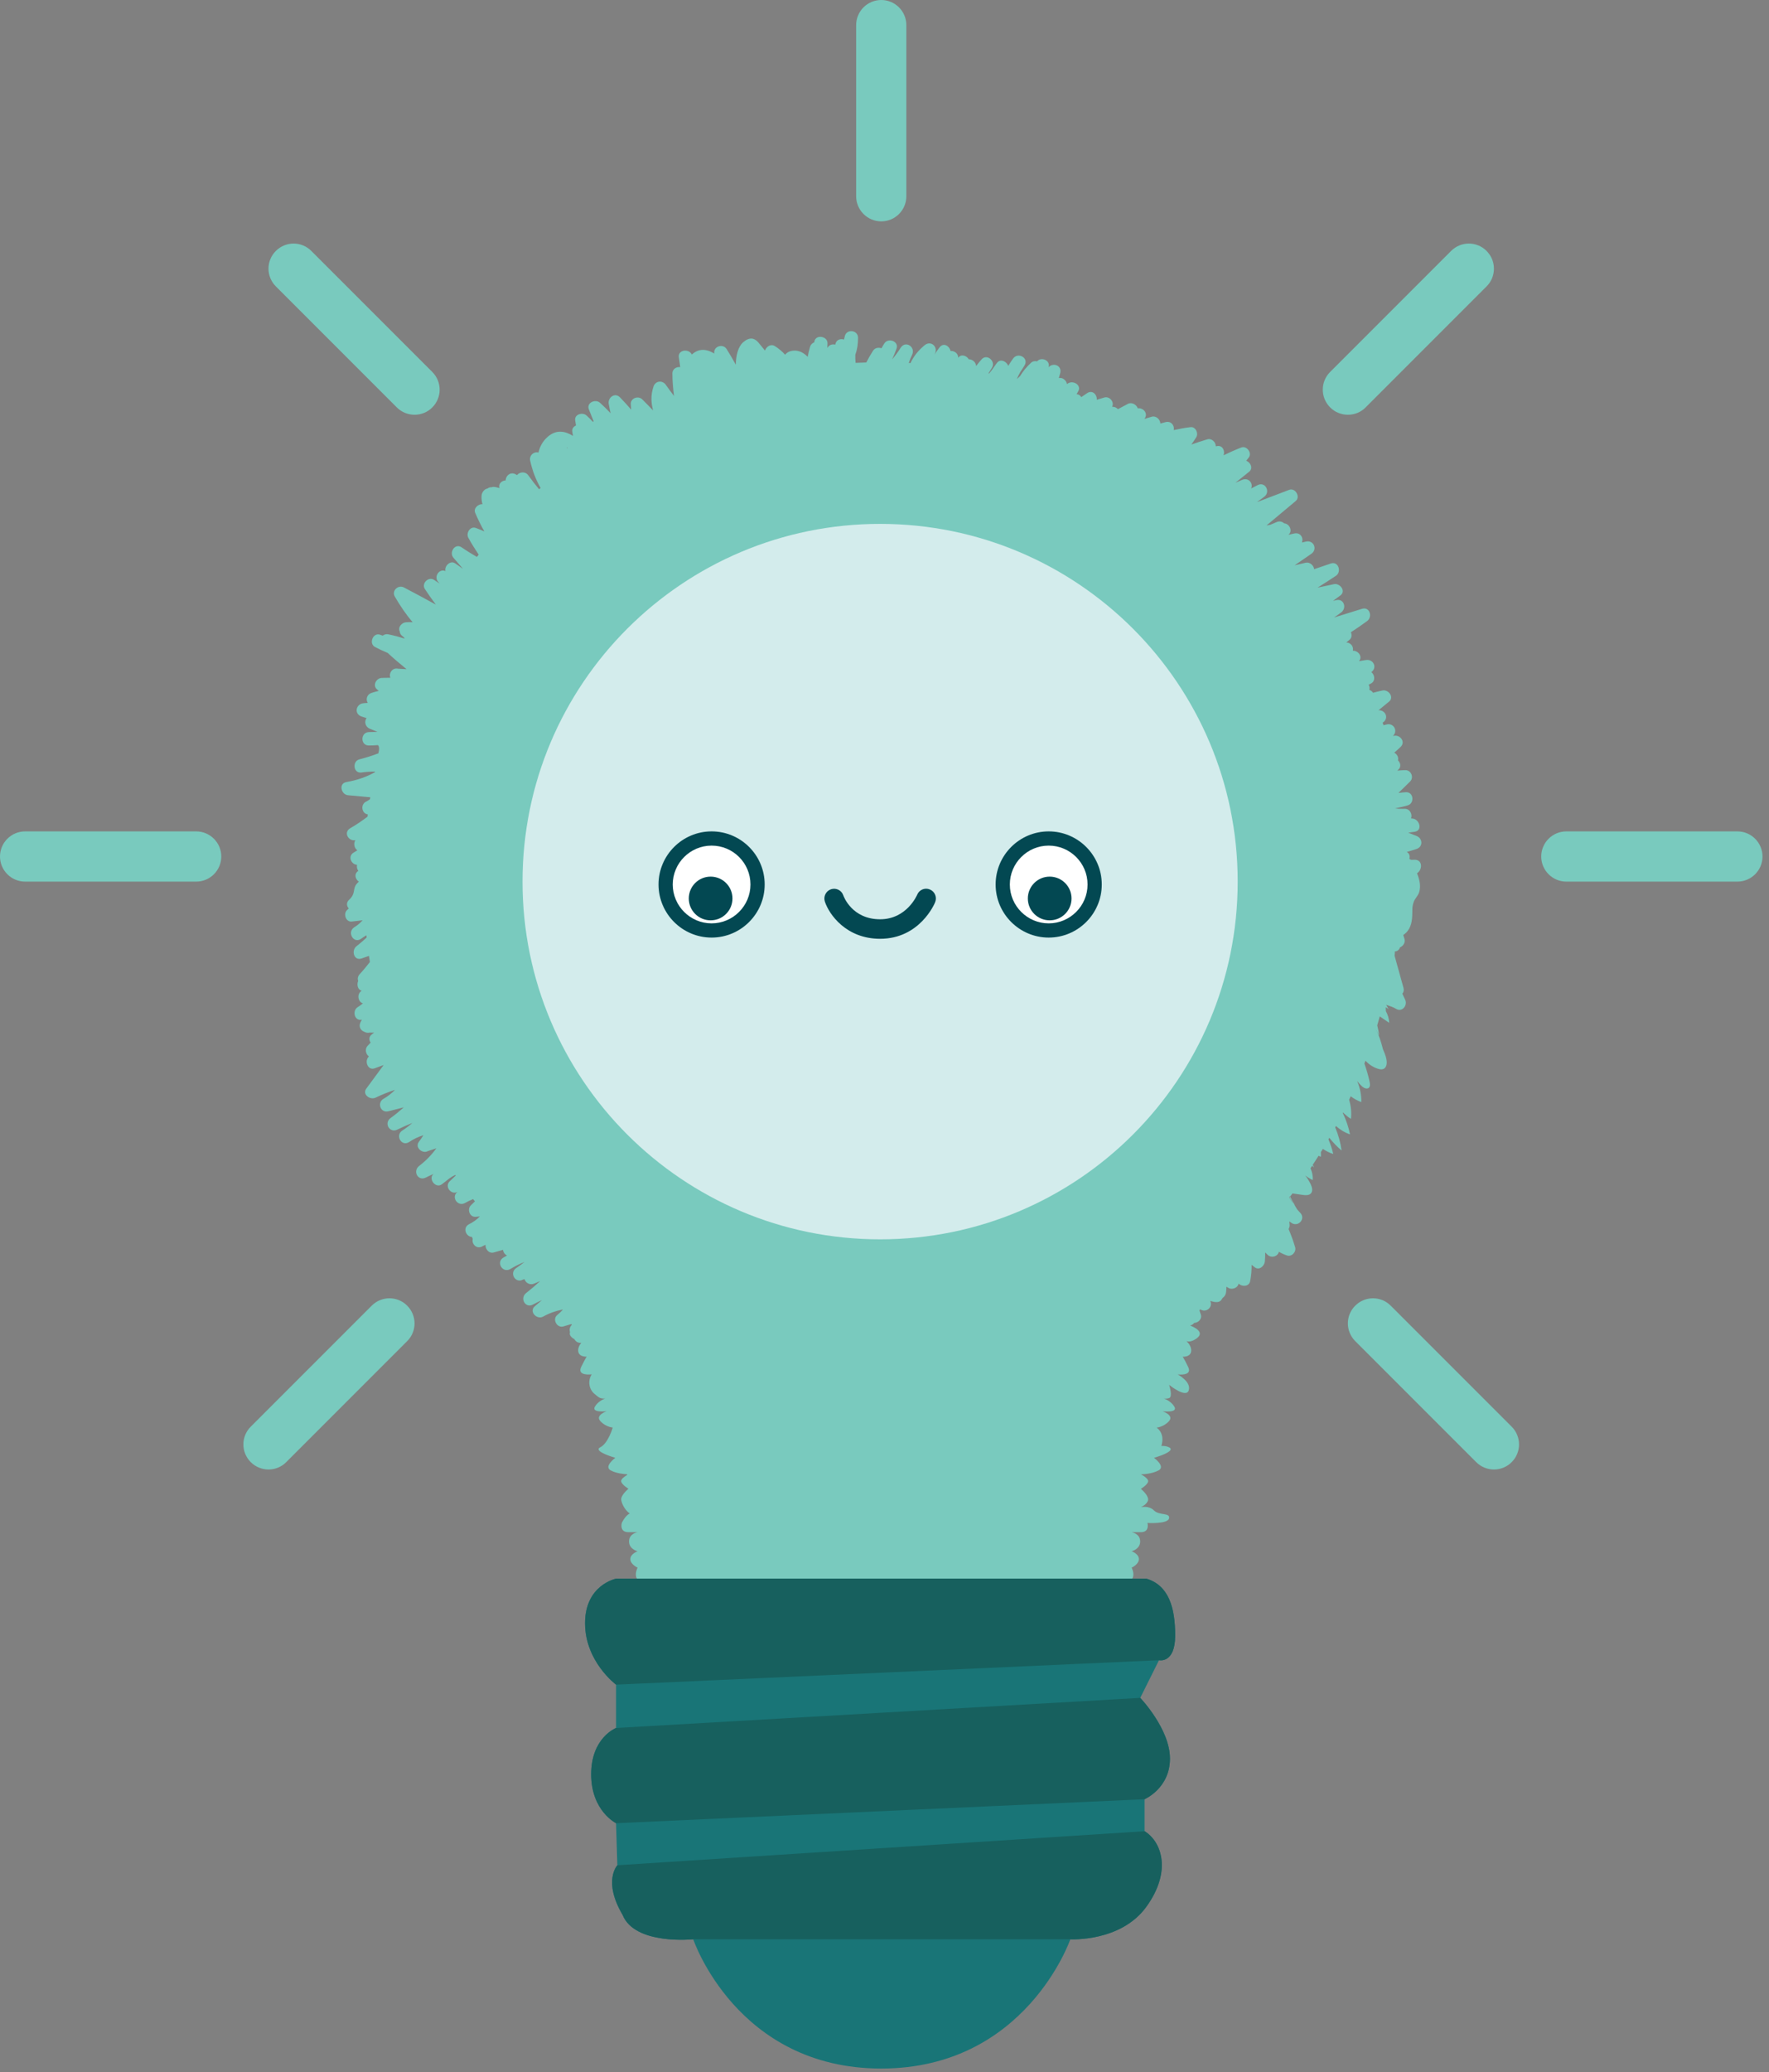 <svg width="234" height="274" viewBox="0 0 234 274" fill="none" xmlns="http://www.w3.org/2000/svg">
<rect x="0" y="0" width="234" height="274" fill="#808080" stroke="none"/>
<g clip-path="url(#clip0_54_1806)">
<path d="M187.13 113.68C186.97 113.69 186.8 113.69 186.64 113.69C186.57 113.63 186.5 113.6 186.42 113.57C186.52 113.27 186.47 112.94 186.2 112.72C186.16 112.69 186.13 112.66 186.09 112.64C186.52 112.53 186.95 112.4 187.39 112.25C188.26 111.95 188.19 110.86 187.39 110.54C187.02 110.39 186.65 110.25 186.28 110.1C186.56 110.06 186.84 110.02 187.13 109.98C188.21 109.82 187.78 108.36 186.9 108.24C186.82 108.23 186.73 108.22 186.65 108.21C186.85 107.7 186.53 106.96 185.85 106.94C185.4 106.96 184.95 106.93 184.51 106.89C185.07 106.78 185.63 106.66 186.21 106.49C187.14 106.22 187 104.7 185.98 104.75C185.63 104.77 185.3 104.8 184.98 104.85C185.49 104.35 186.01 103.84 186.52 103.34C187.06 102.81 186.67 101.81 185.89 101.83C185.53 101.84 185.17 101.86 184.82 101.89C184.86 101.85 184.9 101.82 184.95 101.78C185.38 101.41 185.26 100.86 184.92 100.54C185.03 100.15 184.81 99.72 184.43 99.52C184.71 99.28 184.99 99.03 185.27 98.76C185.96 98.1 185.22 97.14 184.41 97.28C184.35 97.29 184.3 97.3 184.25 97.31C184.93 96.71 184.42 95.6 183.47 95.78C183.31 95.81 183.16 95.85 183 95.89C182.98 95.78 182.94 95.66 182.88 95.56C182.9 95.55 182.91 95.54 182.93 95.53C183.77 94.96 183.26 93.87 182.35 93.91C182.81 93.53 183.27 93.15 183.73 92.78C184.47 92.18 183.65 91.13 182.87 91.3C182.45 91.39 182.03 91.49 181.62 91.6C181.51 91.42 181.34 91.29 181.13 91.21C181.2 90.97 181.16 90.74 181.04 90.54C181.15 90.48 181.26 90.42 181.36 90.37C181.97 90.04 181.85 89.22 181.4 88.87C182.22 88.26 181.67 87.13 180.7 87.27C180.38 87.31 180.07 87.38 179.76 87.43C180.29 86.82 179.66 86.01 178.95 86.04C179.09 85.51 178.67 84.96 178.09 84.95C178.24 84.83 178.38 84.71 178.53 84.58C178.83 84.32 178.83 83.92 178.69 83.6C179.42 83.13 180.13 82.64 180.84 82.12C181.59 81.57 181.19 80.18 180.16 80.5C178.93 80.88 177.69 81.26 176.46 81.65C176.78 81.43 177.11 81.21 177.42 80.97C178.18 80.39 177.78 79.1 176.74 79.35C176.6 79.38 176.47 79.41 176.33 79.45C176.66 79.21 176.99 78.97 177.32 78.72C178.08 78.13 177.23 77.08 176.46 77.24C175.73 77.39 175 77.55 174.28 77.7C175.1 77.19 175.91 76.67 176.72 76.13C177.5 75.6 177.04 74.17 176.04 74.51C175.3 74.76 174.57 75.01 173.83 75.26C173.79 74.76 173.25 74.28 172.7 74.41C172.22 74.52 171.73 74.64 171.25 74.75C171.99 74.24 172.73 73.73 173.47 73.22C174.3 72.64 173.79 71.41 172.79 71.6C172.59 71.64 172.4 71.69 172.21 71.73C172.46 71.12 172.02 70.36 171.2 70.54C170.94 70.6 170.68 70.66 170.42 70.72C170.43 70.71 170.43 70.71 170.44 70.7C171.04 70.22 170.56 69.23 169.87 69.2C169.62 68.97 169.24 68.86 168.85 69.04C168.58 69.16 168.32 69.27 168.05 69.38C167.88 69.41 167.7 69.44 167.53 69.48C168.82 68.4 170.11 67.33 171.39 66.25C172.06 65.69 171.34 64.46 170.53 64.77C169.11 65.31 167.69 65.85 166.27 66.39C166.59 66.16 166.9 65.92 167.22 65.69C168.12 65.03 167.35 63.6 166.33 64.16C166.06 64.31 165.78 64.45 165.5 64.59C165.81 63.91 165.14 63.07 164.28 63.46C163.99 63.59 163.71 63.71 163.42 63.83C164.02 63.35 164.62 62.86 165.23 62.38C165.8 61.92 165.42 61.13 164.85 60.92C164.97 60.77 165.08 60.62 165.2 60.47C165.64 59.87 164.9 58.9 164.2 59.17C163.39 59.48 162.61 59.83 161.85 60.2C162.05 59.65 161.77 58.91 161.07 58.97C160.98 58.98 160.9 58.99 160.82 59.01C160.83 58.47 160.29 57.92 159.7 58.09C158.99 58.3 158.29 58.53 157.59 58.78C157.81 58.47 158.03 58.15 158.24 57.81C158.56 57.29 158.16 56.4 157.48 56.48C156.72 56.57 155.98 56.71 155.26 56.87C155.39 56.27 154.92 55.64 154.2 55.81C153.96 55.87 153.72 55.94 153.49 56C153.48 55.47 152.93 54.94 152.36 55.1C152.03 55.19 151.7 55.3 151.38 55.4C151.4 55.36 151.43 55.33 151.45 55.29C151.87 54.61 151.21 53.89 150.5 53.99C150.34 53.51 149.72 53.12 149.18 53.41C148.74 53.64 148.31 53.87 147.88 54.1C147.68 53.89 147.4 53.76 147.11 53.79C147.43 53.15 146.78 52.36 146.08 52.56C145.75 52.66 145.41 52.76 145.08 52.86C145.14 52.2 144.51 51.51 143.81 51.98C143.55 52.16 143.29 52.33 143.03 52.51C142.9 52.29 142.69 52.13 142.41 52.13C142.46 52.03 142.52 51.93 142.57 51.83C143.2 50.95 141.9 50.16 141.18 50.76C141.17 50.77 141.15 50.78 141.14 50.8C141.07 50.31 140.55 49.86 140.06 49.99C140.13 49.77 140.19 49.55 140.25 49.31C140.48 48.32 139.31 47.89 138.7 48.56C139 47.66 137.74 47.13 137.18 47.78C136.91 47.71 136.61 47.75 136.37 47.98C135.77 48.54 135.31 49.1 134.94 49.72C134.8 49.86 134.65 49.99 134.5 50.12C134.64 49.8 134.8 49.49 134.97 49.18C135.16 48.9 135.35 48.61 135.53 48.31C136.12 47.31 134.65 46.51 134 47.42C133.76 47.75 133.56 48.07 133.37 48.38C133.37 48.38 133.37 48.38 133.37 48.39C133.18 47.8 132.34 47.38 131.89 47.97C131.84 48.03 131.8 48.09 131.75 48.15C131.72 48.2 131.69 48.23 131.66 48.28C131.59 48.37 131.53 48.46 131.47 48.55C131.27 48.84 131.07 49.12 130.84 49.38C130.81 49.37 130.78 49.37 130.75 49.36C130.93 49.1 131.1 48.83 131.24 48.58C131.71 47.73 130.54 46.74 129.85 47.51C129.58 47.8 129.35 48.1 129.12 48.4C129.09 47.88 128.61 47.49 128.15 47.51C127.87 47.03 127.17 46.77 126.76 47.28C126.75 47.29 126.75 47.3 126.74 47.31C126.79 46.77 126.25 46.36 125.74 46.41C125.6 45.76 124.82 45.25 124.3 45.91C124.25 45.97 124.21 46.03 124.16 46.09C124.16 46.1 124.15 46.1 124.15 46.11C123.94 46.38 123.76 46.65 123.6 46.91C123.63 46.85 123.66 46.79 123.69 46.72C124.09 45.8 123.1 44.98 122.3 45.65C121.43 46.38 120.84 47.13 120.44 48C120.36 48 120.29 47.99 120.21 47.99C120.33 47.61 120.49 47.24 120.67 46.87C121.11 45.85 119.77 44.99 119.14 45.98C118.79 46.54 118.41 47.04 118.01 47.52C118.22 47.07 118.41 46.6 118.59 46.1C118.94 45.13 117.49 44.6 116.97 45.42C116.84 45.63 116.71 45.84 116.6 46.05C116.22 45.91 115.73 45.98 115.48 46.38C115.15 46.89 114.86 47.41 114.59 47.93C114.12 47.94 113.65 47.96 113.18 47.98C113.14 47.63 113.13 47.27 113.14 46.91C113.39 46.23 113.5 45.49 113.5 44.65C113.49 43.65 112.04 43.45 111.76 44.41C111.71 44.58 111.68 44.74 111.64 44.9C111.2 44.75 110.65 44.9 110.51 45.47C110.5 45.5 110.5 45.53 110.49 45.57C110.18 45.49 109.81 45.56 109.61 45.79C109.55 45.86 109.5 45.93 109.44 46C109.44 45.8 109.45 45.61 109.46 45.41C109.5 44.43 107.88 44.18 107.72 45.17C107.72 45.2 107.71 45.23 107.71 45.26C107.46 45.36 107.24 45.56 107.16 45.83C107.02 46.29 106.92 46.73 106.84 47.18C106.38 46.71 105.84 46.39 105.21 46.36C104.58 46.34 104.14 46.55 103.85 46.9C103.48 46.48 103.04 46.11 102.51 45.77C101.99 45.43 101.41 45.8 101.21 46.3C101.2 46.32 101.2 46.34 101.19 46.36C100.89 45.98 100.6 45.62 100.31 45.28C100.3 45.27 100.29 45.27 100.29 45.26C99.79 44.68 99.14 44.53 98.3 45.26C97.65 45.83 97.35 46.96 97.33 48.22C96.95 47.53 96.55 46.84 96.12 46.16C95.62 45.36 94.31 45.82 94.49 46.75C93.75 46.3 92.99 46.11 92.26 46.4C91.96 46.52 91.72 46.69 91.52 46.88C91.5 46.84 91.47 46.8 91.44 46.76C91.01 46.09 89.68 46.28 89.79 47.21C89.85 47.66 89.91 48.1 89.98 48.54C89.48 48.47 88.93 48.8 88.94 49.39C88.95 50.41 89.03 51.39 89.16 52.36C88.79 51.87 88.42 51.38 88.07 50.88C87.63 50.25 86.71 50.34 86.45 51.09C86.05 52.28 86.13 53.29 86.39 54.27C85.91 53.78 85.44 53.28 84.95 52.8C84.42 52.29 83.41 52.64 83.44 53.43C83.45 53.69 83.48 53.93 83.5 54.17C83.02 53.62 82.53 53.07 82 52.53C81.33 51.85 80.39 52.57 80.52 53.39C80.59 53.82 80.68 54.23 80.77 54.64C80.33 54.17 79.87 53.71 79.37 53.26C78.77 52.71 77.55 53.24 77.89 54.12C78.1 54.66 78.31 55.19 78.53 55.72C78.49 55.73 78.45 55.74 78.41 55.76C78.16 55.48 77.89 55.21 77.59 54.94C77.09 54.48 75.98 54.75 76.08 55.57C76.11 55.81 76.16 56.03 76.19 56.26C75.89 56.39 75.65 56.66 75.7 57.04C75.72 57.25 75.76 57.44 75.8 57.64C74.75 56.98 73.59 56.78 72.48 57.73C71.79 58.32 71.4 59.05 71.23 59.84C70.63 59.67 69.98 60.2 70.13 60.91C70.43 62.26 70.88 63.44 71.51 64.52C71.44 64.57 71.37 64.63 71.31 64.69C70.82 64.11 70.35 63.5 69.89 62.86C69.48 62.28 68.73 62.4 68.39 62.82C68.33 62.78 68.26 62.75 68.2 62.71C67.55 62.35 66.9 62.86 66.89 63.52C66.37 63.55 65.89 63.96 66.07 64.54C65.83 64.46 65.58 64.4 65.32 64.38C65.22 64.37 65.13 64.39 65.03 64.43C64.83 64.41 64.65 64.47 64.49 64.59C64.06 64.66 63.73 65.12 63.7 65.53C63.67 65.92 63.72 66.3 63.82 66.67C63.26 66.61 62.61 67.22 62.85 67.79C63.22 68.66 63.62 69.48 64.07 70.27C63.71 70.11 63.34 69.95 62.95 69.81C62.19 69.53 61.61 70.48 61.95 71.11C62.38 71.89 62.84 72.62 63.32 73.34C63.24 73.44 63.16 73.54 63.08 73.64C62.4 73.24 61.72 72.83 61.06 72.37C60.19 71.77 59.36 73.04 59.99 73.76C60.41 74.24 60.82 74.72 61.24 75.21C60.91 74.98 60.57 74.75 60.24 74.51C59.58 74.02 58.76 74.84 58.92 75.51C58.09 75.13 57.35 76.27 57.97 76.95C58.04 77.02 58.1 77.09 58.17 77.17C57.92 77 57.66 76.84 57.41 76.67C56.67 76.19 55.72 77.15 56.2 77.88C56.66 78.59 57.15 79.27 57.65 79.94C56.25 79.17 54.85 78.42 53.44 77.68C52.67 77.28 51.77 78.1 52.23 78.89C52.94 80.12 53.71 81.24 54.58 82.28C54.31 82.26 54.02 82.25 53.7 82.28C53.12 82.33 52.59 82.95 52.89 83.52C52.89 83.71 52.98 83.91 53.2 84.09C53.26 84.14 53.32 84.18 53.38 84.23C53.38 84.23 53.38 84.23 53.39 84.23C53.44 84.3 53.49 84.37 53.54 84.44C52.84 84.22 52.12 84.03 51.35 83.87C51.07 83.81 50.82 83.9 50.62 84.05C50.51 84.01 50.4 83.97 50.29 83.93C49.35 83.58 48.73 85.09 49.61 85.55C50.16 85.84 50.72 86.1 51.28 86.33C52.09 87.08 52.93 87.79 53.78 88.48C53.41 88.46 53.04 88.44 52.67 88.42C51.9 88.24 51.39 89.02 51.64 89.62C51.26 89.62 50.88 89.62 50.49 89.64C49.77 89.67 49.26 90.61 49.86 91.15C49.94 91.22 50.02 91.28 50.1 91.35C49.78 91.43 49.46 91.51 49.14 91.62C48.55 91.81 48.35 92.44 48.64 92.94C48.44 92.96 48.25 92.96 48.04 92.99C47.07 93.11 46.82 94.38 47.8 94.73C48.03 94.81 48.26 94.87 48.49 94.95C48.16 95.38 48.3 96.1 48.92 96.36C49.26 96.5 49.59 96.63 49.93 96.76C49.68 96.78 49.42 96.78 49.16 96.79C49.03 96.79 48.9 96.8 48.79 96.8C47.66 96.84 47.65 98.58 48.79 98.57C49.2 98.57 49.6 98.55 49.99 98.52C50.18 98.7 50.2 99.06 50.05 99.61C49.22 99.93 48.38 100.19 47.52 100.41C46.59 100.67 46.73 102.24 47.76 102.15C48.38 102.06 49 102.02 49.62 102.02C49.61 102.05 49.61 102.08 49.6 102.1C48.45 102.75 47.22 103.16 45.81 103.41C44.76 103.59 45.12 105.07 46.04 105.15C47.02 105.24 48 105.33 48.98 105.42C48.97 105.51 48.95 105.59 48.94 105.68C48.81 105.77 48.67 105.86 48.54 105.94C47.61 106.28 47.82 107.58 48.65 107.68C48.64 107.78 48.63 107.89 48.61 107.99C47.89 108.53 47.14 109.05 46.33 109.51C45.39 110.05 46.09 111.28 47.01 111.09C46.73 111.52 46.87 112.17 47.27 112.43C47.11 112.53 46.96 112.63 46.8 112.72C45.96 113.2 46.45 114.31 47.23 114.35C47.17 114.64 47.23 114.94 47.4 115.15C46.81 115.53 46.98 116.24 47.46 116.57C47.36 116.67 47.26 116.78 47.17 116.88C46.62 117.57 47.08 118.15 46.18 118.97C45.78 119.33 45.85 119.8 46.13 120.12C46.05 120.19 45.98 120.27 45.9 120.34C45.39 120.83 45.74 121.94 46.53 121.85C47.01 121.79 47.49 121.74 47.97 121.68C47.64 122.04 47.27 122.36 46.83 122.63C45.9 123.27 46.75 124.78 47.72 124.16C47.96 123.98 48.21 123.82 48.47 123.67C48.48 123.77 48.49 123.86 48.5 123.96C48.09 124.35 47.66 124.72 47.16 125.11C46.44 125.66 46.8 127.09 47.84 126.73C48.16 126.62 48.49 126.51 48.81 126.39C48.85 126.66 48.89 126.93 48.93 127.2C48.5 127.75 48.06 128.29 47.58 128.81C47.31 129.1 47.28 129.43 47.38 129.7C47.17 130.18 47.31 130.87 47.84 131C47.83 131.01 47.82 131.02 47.8 131.03C47.16 131.46 47.37 132.51 48.01 132.67C47.78 132.86 47.54 133.03 47.28 133.19C46.55 133.71 46.93 135.07 47.87 134.82C47.81 134.93 47.75 135.05 47.69 135.16C47.41 135.73 47.69 136.26 48.22 136.44C48.42 136.55 48.66 136.59 48.91 136.53C49.12 136.54 49.31 136.54 49.49 136.53C49.38 136.62 49.26 136.71 49.15 136.8C48.77 137.11 48.81 137.54 49.03 137.86C48.89 138 48.76 138.15 48.62 138.29C48.23 138.7 48.38 139.39 48.79 139.68C48.77 139.71 48.74 139.74 48.72 139.77C48.21 140.38 48.67 141.59 49.58 141.25C49.97 141.1 50.36 140.96 50.75 140.82C49.99 141.86 49.22 142.9 48.46 143.93C47.88 144.72 48.96 145.48 49.67 145.14C50.57 144.71 51.41 144.38 52.26 144.1C51.8 144.57 51.28 144.98 50.68 145.32C49.86 145.86 50.36 147.19 51.36 146.94C52.04 146.77 52.72 146.59 53.41 146.42C52.86 146.91 52.29 147.38 51.67 147.83C50.75 148.49 51.53 149.87 52.56 149.36C53.25 149.02 53.9 148.74 54.55 148.48C54.12 148.85 53.68 149.19 53.19 149.5C52.27 150.14 53.09 151.61 54.08 151.03C54.69 150.61 55.33 150.31 56.01 150.1C55.82 150.4 55.62 150.69 55.4 150.99C54.85 151.74 55.89 152.61 56.61 152.2C56.98 152.08 57.35 151.95 57.72 151.83C57.1 152.69 56.37 153.45 55.44 154.17C54.56 154.85 55.29 156.23 56.33 155.7C56.69 155.52 57.02 155.36 57.35 155.22C56.6 155.85 57.62 157.19 58.43 156.6C58.77 156.35 59.09 156.1 59.39 155.85C59.66 155.66 59.93 155.49 60.22 155.35C60.24 155.38 60.26 155.41 60.28 155.44C60.02 155.69 59.75 155.94 59.49 156.19C58.76 156.88 59.69 158.08 60.55 157.58C59.63 158.19 60.48 159.58 61.48 159.08C61.84 158.87 62.2 158.7 62.58 158.55C62.66 158.65 62.74 158.75 62.82 158.85C62.64 159.03 62.46 159.2 62.28 159.38C61.76 159.89 62.12 160.95 62.91 160.89C63.1 160.87 63.29 160.86 63.48 160.84C63.06 161.27 62.56 161.62 61.99 161.9C61.16 162.39 61.67 163.55 62.44 163.55C62.46 163.64 62.48 163.73 62.53 163.81C62.37 164.47 63.02 165.22 63.8 164.8C63.94 164.72 64.09 164.66 64.23 164.59C64.17 165.15 64.67 165.79 65.33 165.6C65.73 165.49 66.13 165.37 66.54 165.26C66.57 165.58 66.78 165.87 67.07 166.01C66.9 166.11 66.74 166.19 66.57 166.29C65.6 166.89 66.45 168.34 67.46 167.82C68.1 167.43 68.74 167.12 69.39 166.85C69.05 167.12 68.69 167.39 68.28 167.67C67.34 168.3 68.16 169.74 69.17 169.2C69.24 169.18 69.31 169.16 69.38 169.13C69.52 169.6 70.06 169.98 70.67 169.72C70.93 169.6 71.19 169.49 71.45 169.39C70.87 169.93 70.26 170.45 69.61 170.96C68.73 171.63 69.47 173.04 70.5 172.49C70.92 172.27 71.31 172.08 71.69 171.91C71.38 172.18 71.06 172.45 70.75 172.71C69.94 173.4 70.97 174.52 71.82 174.1C72.65 173.63 73.51 173.33 74.42 173.15C74.43 173.16 74.43 173.17 74.44 173.18C74.21 173.44 73.96 173.68 73.68 173.9C73.03 174.49 73.71 175.65 74.54 175.38C74.89 175.27 75.23 175.17 75.58 175.07C75.6 175.11 75.62 175.14 75.64 175.18C75.36 175.43 75.3 175.81 75.4 176.15C75.31 176.39 75.38 176.65 75.77 176.94C75.85 177 75.91 177.03 75.98 177.07C76.15 177.39 76.5 177.62 76.89 177.54C76.89 177.54 76.89 177.54 76.89 177.55C76.68 177.8 76.49 178.13 76.48 178.51C76.45 179.47 77.61 179.38 77.61 179.38C77.61 179.38 77.49 179.5 76.88 180.74C76.27 181.99 78.27 181.72 78.27 181.72C77.74 182.55 77.88 183.65 78.62 184.29C78.93 184.56 79.22 184.79 79.4 184.85C79.67 184.94 79.89 184.94 80.04 184.91V184.92C79.71 185.05 79.08 185.35 78.7 185.98C78.17 186.85 80.26 186.59 80.26 186.59C80.26 186.59 78.71 187.11 79.4 187.89C80.09 188.67 81.05 188.76 81.05 188.76C81.05 188.76 80.45 190.85 79.4 191.37C78.35 191.89 81.39 192.76 81.39 192.76C81.39 192.76 79.83 193.9 80.78 194.42C81.54 194.83 82.55 194.91 82.95 194.93C82.96 194.96 82.96 194.99 82.97 195.02C82.68 195.19 82.1 195.56 82.17 195.89C82.26 196.32 83.13 196.85 83.13 196.85C83.13 196.85 82.17 197.63 82.17 198.24C82.17 198.56 82.52 199.59 83.3 200.11C82.65 200.46 82.25 201.37 82.25 201.37C82.25 201.37 81.9 202.59 83.12 202.59C84.34 202.59 84.34 202.59 84.34 202.59C84.34 202.59 83.21 202.76 83.21 203.81C83.21 204.86 84.34 205.11 84.34 205.11C84.34 205.11 83.38 205.46 83.38 206.15C83.38 206.85 84.34 207.28 84.34 207.28C84.34 207.28 83.82 208.26 84.34 208.85C84.6 208.85 84.83 208.85 85.07 208.85H148.03C148.53 208.85 149.07 208.85 149.69 208.85C150.21 208.25 149.69 207.28 149.69 207.28C149.69 207.28 150.65 206.85 150.65 206.15C150.65 205.45 149.69 205.11 149.69 205.11C149.69 205.11 150.82 204.85 150.82 203.81C150.82 202.77 149.69 202.59 149.69 202.59C149.69 202.59 149.69 202.59 150.91 202.59C152.13 202.59 151.78 201.37 151.78 201.37C151.78 201.37 154.48 201.54 154.64 200.76C154.81 199.98 153.34 200.41 152.65 199.72C151.95 199.02 150.91 199.29 150.91 199.29C150.91 199.29 151.87 198.86 151.87 198.25C151.87 197.64 150.91 196.86 150.91 196.86C150.91 196.86 151.78 196.34 151.87 195.9C151.96 195.46 150.91 194.94 150.91 194.94C150.91 194.94 152.3 194.94 153.26 194.42C154.22 193.9 152.65 192.76 152.65 192.76C152.65 192.76 155.69 191.89 154.64 191.37C154.31 191.21 153.96 191.17 153.62 191.19C153.65 191.11 153.67 191.03 153.69 190.94C154.04 189.37 152.99 188.77 152.99 188.77C152.99 188.77 153.95 188.68 154.64 187.9C155.33 187.12 153.78 186.6 153.78 186.6C153.78 186.6 155.87 186.86 155.34 185.99C154.91 185.29 154.18 184.99 153.9 184.9C154.04 184.94 154.3 184.98 154.65 184.86C155.17 184.69 154.65 183.11 154.65 183.11C154.65 183.11 156.92 184.95 157.25 183.82C157.59 182.69 155.78 181.73 155.78 181.73C155.78 181.73 157.78 181.99 157.17 180.75C156.56 179.5 156.44 179.39 156.44 179.39C156.44 179.39 157.6 179.48 157.57 178.52C157.55 178.01 157.23 177.6 156.94 177.33C157.24 177.43 157.68 177.41 158.3 176.96C159.46 176.11 157.83 175.42 157.45 175.28C157.46 175.27 157.46 175.26 157.47 175.25C157.66 175.21 157.84 175.08 157.97 174.92C158.51 174.9 159.04 174.39 158.84 173.81C158.78 173.63 158.72 173.45 158.66 173.27C158.69 173.22 158.72 173.17 158.75 173.12C158.79 173.14 158.83 173.16 158.86 173.18C159.62 173.59 160.48 172.78 160.08 172.01C160.27 172.07 160.46 172.12 160.66 172.15C160.95 172.2 161.32 172.18 161.52 171.92C161.6 171.82 161.66 171.72 161.72 171.62C161.97 171.46 162.15 171.18 162.18 170.86C162.21 170.61 162.22 170.37 162.23 170.13C162.32 170.19 162.41 170.25 162.51 170.3C162.98 170.57 163.75 170.29 163.83 169.73C163.85 169.75 163.87 169.77 163.89 169.78C164.36 170.15 165.23 170.12 165.37 169.39C165.51 168.64 165.57 167.93 165.56 167.24C165.7 167.35 165.83 167.46 165.98 167.57C166.57 168.02 167.25 167.39 167.31 166.81C167.35 166.39 167.36 165.99 167.36 165.6C167.47 165.71 167.57 165.82 167.69 165.93C168.19 166.39 169.02 166.15 169.17 165.51C169.49 165.7 169.84 165.87 170.23 166C170.87 166.22 171.5 165.53 171.32 164.91C171.07 164.08 170.78 163.28 170.45 162.5C170.54 162.37 170.59 162.2 170.59 162C170.58 161.83 170.57 161.67 170.55 161.5C170.68 161.58 170.8 161.66 170.93 161.76C171.82 162.21 172.71 161.12 172 160.37C171.85 160.22 171.72 160.06 171.58 159.9C171.27 159.36 170.93 158.83 170.57 158.32C170.7 158.15 170.84 157.97 170.97 157.8C171.32 157.85 171.67 157.9 172.01 157.95L172.35 158C172.72 158.05 173.15 158.07 173.4 157.8C173.69 157.49 173.56 156.98 173.38 156.59C173.19 156.19 172.95 155.8 172.67 155.45C172.67 155.45 172.67 155.45 172.67 155.44C172.97 155.67 173.3 155.87 173.65 156.03C173.68 155.49 173.57 154.96 173.35 154.47C173.42 154.36 173.49 154.25 173.56 154.15C173.65 154.22 173.74 154.29 173.83 154.36C173.77 154.25 173.7 154.14 173.64 154.03C173.9 153.63 174.16 153.23 174.42 152.82C174.52 152.86 174.62 152.92 174.72 152.95C174.74 152.75 174.73 152.54 174.72 152.34C174.81 152.2 174.9 152.05 174.99 151.91C175.41 152.2 175.87 152.43 176.36 152.59C176.21 151.93 175.99 151.28 175.73 150.65C175.77 150.58 175.81 150.52 175.84 150.45C176.33 151.05 176.86 151.62 177.46 152.12C177.32 151.07 177.03 150.04 176.62 149.07C176.65 149.01 176.69 148.94 176.72 148.88C177.25 149.37 177.89 149.76 178.58 149.99C178.38 149.01 178.05 148.06 177.62 147.15C177.63 147.13 177.64 147.11 177.65 147.09C177.97 147.41 178.32 147.71 178.7 147.94C178.79 147.09 178.7 146.23 178.46 145.41C178.53 145.26 178.6 145.11 178.67 144.95C179.09 145.28 179.57 145.54 180.07 145.72C180.09 144.78 179.9 143.84 179.54 142.98C179.54 142.97 179.54 142.97 179.55 142.96C179.73 143.21 179.94 143.44 180.17 143.65C180.42 143.87 180.82 144.05 181.07 143.83C181.26 143.66 181.23 143.36 181.18 143.1C181.01 142.26 180.77 141.44 180.48 140.63C180.53 140.5 180.58 140.38 180.62 140.25C181.07 140.73 181.62 141.11 182.25 141.31C182.49 141.39 182.77 141.44 183 141.34C183.48 141.13 183.49 140.46 183.37 139.95C183.27 139.53 183.11 139.12 182.93 138.72C182.71 137.81 182.41 136.93 182.02 136.09C182.16 136.37 182.29 136.65 182.43 136.93C182.38 136.47 182.29 136.02 182.18 135.58C182.29 135.19 182.4 134.79 182.51 134.39C182.93 134.67 183.35 134.96 183.76 135.24C183.74 134.7 183.58 134.17 183.32 133.7C183.32 133.62 183.31 133.41 183.3 133.19C183.45 133.25 183.58 133.34 183.69 133.47C183.58 133.27 183.48 133.06 183.37 132.86C183.82 133.01 184.27 133.15 184.66 133.39C185.47 133.89 186.23 132.93 185.87 132.18C185.75 131.92 185.62 131.66 185.5 131.39C185.66 131.2 185.74 130.95 185.65 130.62C185.26 129.2 184.86 127.78 184.47 126.36C184.5 126.17 184.51 125.99 184.51 125.8C184.86 125.8 185.09 125.56 185.2 125.26C185.61 125.1 185.91 124.62 185.79 124.18C185.74 123.99 185.68 123.81 185.62 123.63C186.24 123.23 186.68 122.54 186.78 121.46C186.88 120.41 186.72 120.02 187.01 119.24C187.17 118.8 187.59 118.43 187.73 117.95C187.97 117.14 187.77 116.28 187.44 115.47C188.23 114.94 188.15 113.66 187.13 113.68ZM75.06 59.2C75.06 59.24 75.06 59.27 75.06 59.31C75.03 59.26 75 59.2 74.97 59.15C75 59.17 75.03 59.18 75.06 59.2ZM171.32 159.41C171.03 159.06 170.76 158.7 170.52 158.32C170.56 158.27 170.59 158.23 170.63 158.18C170.84 158.6 171.07 159.01 171.32 159.41Z" fill="#79CABE"/>
<path d="M154.76 232.53C154.76 228.6 150.83 224.5 150.83 224.5L153.31 219.52C153.31 219.52 155.45 220 155.45 216.25C155.45 212.5 154.56 209.61 151.65 208.74C148.29 208.74 81.49 208.74 81.49 208.74C81.49 208.74 77.39 209.55 77.39 214.63C77.39 219.71 81.49 222.75 81.49 222.75V228.48C81.49 228.48 78.2 229.75 78.2 234.6C78.2 239.45 81.49 241.07 81.49 241.07L81.66 246.63C81.66 246.63 79.7 248.69 82.35 253.19C83.97 257.23 91.7 256.42 91.7 256.42C91.7 256.42 97.45 273.51 116.57 273.51C135.69 273.51 141.58 256.42 141.58 256.42C141.58 256.42 148.25 256.8 151.63 252.12C155.01 247.44 153.68 243.54 151.4 242.12C151.4 240.53 151.4 237.89 151.4 237.89C151.4 237.89 154.76 236.45 154.76 232.53Z" fill="#197577"/>
<path d="M151.41 237.9C151.41 237.9 154.76 236.46 154.76 232.53C154.76 228.6 150.83 224.5 150.83 224.5L81.49 228.48C81.49 228.48 78.2 229.75 78.2 234.6C78.2 239.45 81.49 241.07 81.49 241.07L151.41 237.9Z" fill="#17605E"/>
<path d="M155.45 216.25C155.45 212.5 154.56 209.61 151.65 208.74C148.29 208.74 81.49 208.74 81.49 208.74C81.49 208.74 77.39 209.55 77.39 214.63C77.39 219.71 81.49 222.75 81.49 222.75L153.31 219.52C153.32 219.52 155.45 220 155.45 216.25Z" fill="#17605E"/>
<path d="M151.41 242.13L81.67 246.63C81.67 246.63 79.71 248.69 82.36 253.19C83.98 257.23 91.71 256.42 91.71 256.42H141.59C141.59 256.42 148.26 256.8 151.64 252.12C155.02 247.45 153.69 243.54 151.41 242.13Z" fill="#17605E"/>
<path d="M116.57 29.27C114.74 29.27 113.25 27.78 113.25 25.95V3.32C113.25 1.49 114.74 0 116.57 0C118.4 0 119.89 1.49 119.89 3.32V25.95C119.89 27.79 118.4 29.27 116.57 29.27Z" fill="#79CABE"/>
<path d="M54.84 54.84C53.99 54.84 53.14 54.52 52.49 53.87L36.49 37.87C35.19 36.57 35.19 34.47 36.49 33.18C37.79 31.88 39.89 31.88 41.18 33.18L57.18 49.18C58.48 50.48 58.48 52.58 57.18 53.87C56.54 54.52 55.69 54.84 54.84 54.84Z" fill="#79CABE"/>
<path d="M197.62 194.3C196.77 194.3 195.92 193.98 195.27 193.33L179.27 177.33C177.97 176.03 177.97 173.93 179.27 172.64C180.57 171.34 182.67 171.34 183.96 172.64L199.96 188.64C201.26 189.94 201.26 192.04 199.96 193.33C199.32 193.98 198.47 194.3 197.62 194.3Z" fill="#79CABE"/>
<path d="M25.95 116.57H3.32C1.49 116.57 0 115.08 0 113.25C0 111.42 1.49 109.93 3.32 109.93H25.95C27.78 109.93 29.27 111.42 29.27 113.25C29.27 115.08 27.79 116.57 25.95 116.57Z" fill="#79CABE"/>
<path d="M229.82 116.57H207.19C205.36 116.57 203.87 115.08 203.87 113.25C203.87 111.42 205.36 109.93 207.19 109.93H229.82C231.65 109.93 233.14 111.42 233.14 113.25C233.14 115.08 231.65 116.57 229.82 116.57Z" fill="#79CABE"/>
<path d="M35.52 194.3C34.67 194.3 33.82 193.98 33.17 193.33C31.87 192.03 31.87 189.93 33.17 188.64L49.17 172.64C50.47 171.34 52.57 171.34 53.86 172.64C55.16 173.94 55.16 176.04 53.86 177.33L37.86 193.33C37.22 193.98 36.37 194.3 35.52 194.3Z" fill="#79CABE"/>
<path d="M178.3 54.84C177.45 54.84 176.6 54.52 175.95 53.87C174.65 52.57 174.65 50.47 175.95 49.18L191.95 33.18C193.25 31.88 195.35 31.88 196.64 33.18C197.94 34.48 197.94 36.58 196.64 37.87L180.64 53.87C180 54.52 179.15 54.84 178.3 54.84Z" fill="#79CABE"/>
<path d="M116.42 163.87C142.543 163.87 163.72 142.693 163.72 116.57C163.72 90.447 142.543 69.27 116.42 69.27C90.297 69.27 69.12 90.447 69.12 116.57C69.12 142.693 90.297 163.87 116.42 163.87Z" fill="#D3ECEC"/>
<path d="M138.72 123.03C142.078 123.03 144.8 120.308 144.8 116.95C144.8 113.592 142.078 110.87 138.72 110.87C135.362 110.87 132.64 113.592 132.64 116.95C132.64 120.308 135.362 123.03 138.72 123.03Z" fill="white"/>
<path d="M138.72 123.97C134.85 123.97 131.7 120.82 131.7 116.95C131.7 113.08 134.85 109.93 138.72 109.93C142.59 109.93 145.74 113.08 145.74 116.95C145.74 120.82 142.59 123.97 138.72 123.97ZM138.72 111.81C135.89 111.81 133.58 114.12 133.58 116.95C133.58 119.78 135.89 122.09 138.72 122.09C141.55 122.09 143.86 119.78 143.86 116.95C143.86 114.11 141.55 111.81 138.72 111.81Z" fill="#034852"/>
<path d="M94.13 123.03C97.488 123.03 100.21 120.308 100.21 116.95C100.21 113.592 97.488 110.87 94.13 110.87C90.772 110.87 88.05 113.592 88.05 116.95C88.05 120.308 90.772 123.03 94.13 123.03Z" fill="white"/>
<path d="M94.13 123.97C90.26 123.97 87.11 120.82 87.11 116.95C87.11 113.08 90.26 109.93 94.13 109.93C98 109.93 101.15 113.08 101.15 116.95C101.15 120.82 98 123.97 94.13 123.97ZM94.13 111.81C91.3 111.81 88.99 114.12 88.99 116.95C88.99 119.78 91.3 122.09 94.13 122.09C96.96 122.09 99.27 119.78 99.27 116.95C99.27 114.11 96.97 111.81 94.13 111.81Z" fill="#034852"/>
<path d="M94 121.69C95.596 121.69 96.89 120.396 96.89 118.8C96.89 117.204 95.596 115.91 94 115.91C92.404 115.91 91.11 117.204 91.11 118.8C91.11 120.396 92.404 121.69 94 121.69Z" fill="#034852"/>
<path d="M138.85 121.69C140.446 121.69 141.74 120.396 141.74 118.8C141.74 117.204 140.446 115.91 138.85 115.91C137.254 115.91 135.96 117.204 135.96 118.8C135.96 120.396 137.254 121.69 138.85 121.69Z" fill="#034852"/>
<path d="M116.42 124.13C111.93 124.13 109.67 120.91 109.11 119.21C108.89 118.54 109.25 117.81 109.93 117.58C110.6 117.36 111.33 117.72 111.55 118.39C111.6 118.54 112.71 121.55 116.42 121.55C119.95 121.55 121.31 118.34 121.32 118.31C121.59 117.65 122.34 117.33 123 117.61C123.66 117.88 123.97 118.63 123.7 119.29C123.63 119.49 121.66 124.13 116.42 124.13Z" fill="#034852"/>
</g>
<defs>
<clipPath id="clip0_54_1806">
<rect width="233.14" height="273.52" fill="white"/>
</clipPath>
</defs>
</svg>

